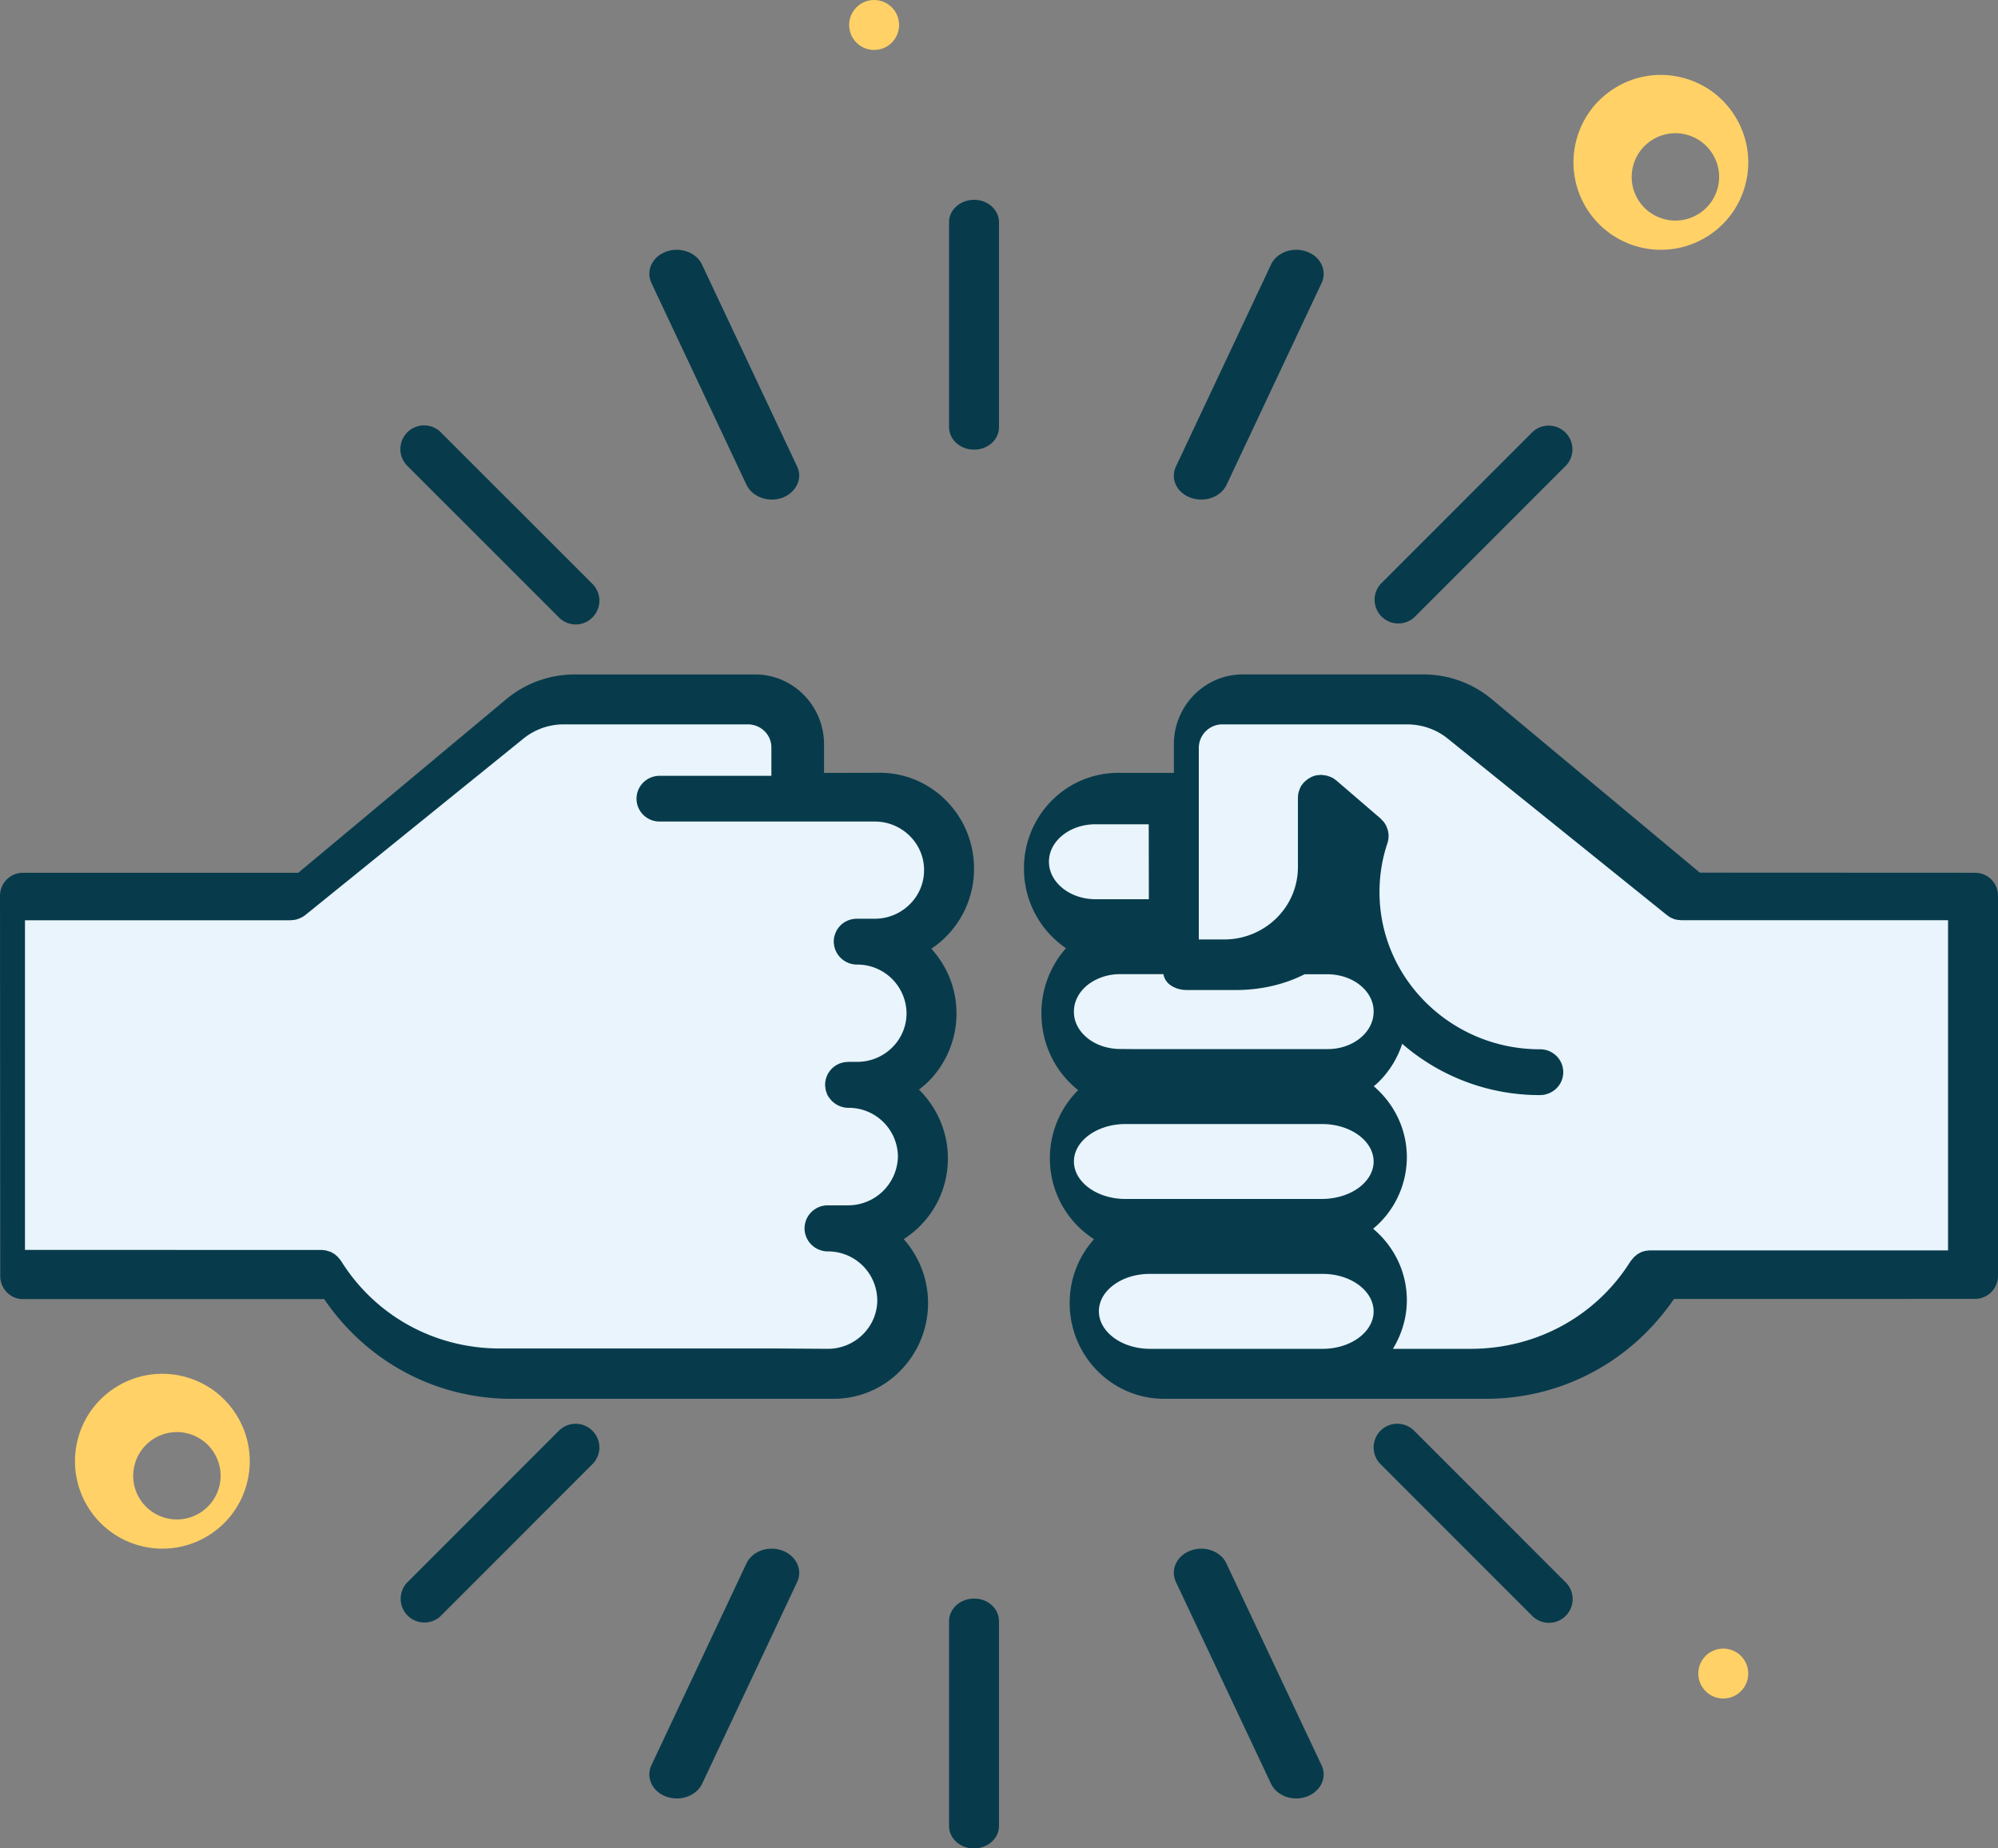 <svg width="80" height="74" viewBox="0 0 80 74" xmlns="http://www.w3.org/2000/svg">
    <rect x="0" y="0" width="80" height="74" fill="#808080" stroke="none"/>
    <g fill-rule="nonzero" fill="none">
        <path d="m68.061 34.936-8.326-6.942A4.272 4.272 0 0 0 56.997 27H49.76c-1.52 0-2.758 1.256-2.758 2.797v1.144h-2.227c-1.004 0-1.96.398-2.672 1.12A3.83 3.83 0 0 0 41 34.771a3.846 3.846 0 0 0 1.682 3.19 3.921 3.921 0 0 0-.984 2.608c0 1.26.578 2.37 1.472 3.074a3.85 3.85 0 0 0-1.133 2.73c0 1.366.707 2.559 1.768 3.238a3.809 3.809 0 0 0-.975 2.56c0 2.113 1.692 3.829 3.776 3.829h12.895a9.029 9.029 0 0 0 6.457-2.7 9.3 9.3 0 0 0 1.066-1.295L79.082 52a.916.916 0 0 0 .65-.271.925.925 0 0 0 .268-.66V35.866a.916.916 0 0 0-.913-.925l-11.026-.005z" fill="#073B4C"/>
        <path d="M42 34.498c0-.398.192-.775.545-1.059.353-.284.82-.439 1.315-.439h2.135L46 36h-2.135C42.838 36 42 35.325 42 34.498zM44.856 41.996c-.484 0-.953-.151-1.298-.424-.36-.284-.563-.664-.558-1.074 0-.406.198-.79.558-1.074.35-.269.81-.428 1.298-.424h1.728a.664.664 0 0 0 .266.428c.178.133.415.207.672.207h1.964c.997 0 1.945-.222 2.75-.631h.908c.484 0 .953.151 1.298.424.36.284.563.664.558 1.074 0 .406-.198.79-.558 1.074-.35.276-.81.428-1.298.424h-7.789l-.499-.004zM43 46.5c0-.825.93-1.5 2.068-1.5h7.864c1.138 0 2.063.67 2.068 1.5 0 .825-.925 1.496-2.068 1.5h-7.874C43.93 48 43 47.326 43 46.5zM44 52.496c0-.398.21-.774.596-1.057.385-.284.896-.439 1.437-.439h6.93c1.12 0 2.032.67 2.037 1.5 0 .825-.916 1.5-2.038 1.5h-6.93C44.917 53.996 44 53.322 44 52.496z" fill="#E9F4FC"/>
        <path d="M78 50.058H66.072c-.039 0-.073.005-.107.01-.025.005-.054.005-.079.01-.034.004-.058.019-.092.023-.03.01-.054.015-.079.03-.029.009-.058.028-.083.042l-.073.043c-.025.015-.049.039-.069.058-.02.019-.048.038-.068.057-.02.02-.034.043-.054.063-.02.028-.044.052-.063.081l-.015.014c-1.374 2.199-3.764 3.506-6.39 3.511h-3.128c.347-.57.558-1.236.558-1.944 0-1.15-.523-2.17-1.35-2.864.074-.063.147-.125.216-.192a3.73 3.73 0 0 0 1.134-2.672c0-1.13-.514-2.15-1.325-2.84.064-.053.127-.106.186-.163.43-.422.762-.949.953-1.538a8.383 8.383 0 0 0 5.51 2.055c.253 0 .493-.1.664-.268a.898.898 0 0 0 .274-.652c0-.507-.42-.92-.934-.914-3.54 0-6.423-2.826-6.423-6.293 0-.661.102-1.317.313-1.945a.882.882 0 0 0 .044-.196v-.01a.961.961 0 0 0 .005-.167c0-.01-.005-.024-.005-.034-.01-.048-.01-.096-.03-.144 0-.01-.01-.019-.01-.028a2.611 2.611 0 0 0-.053-.14c-.005-.004-.01-.018-.015-.023a.958.958 0 0 0-.083-.13l-.039-.038c-.03-.029-.054-.062-.083-.09l-1.76-1.514c-.015-.015-.03-.02-.044-.034-.03-.019-.049-.038-.078-.057-.025-.015-.049-.029-.083-.043-.025-.015-.054-.024-.083-.034l-.088-.029a.473.473 0 0 0-.088-.019c-.035-.005-.064-.005-.098-.01-.02 0-.04-.009-.059-.009-.01 0-.02 0-.034.005-.03 0-.054.005-.083.005l-.103.014a.21.21 0 0 0-.058.02c-.04.009-.079.028-.113.042-.014.005-.03.02-.044.024-.039.02-.073.043-.107.067-.015.015-.035.024-.05.039-.029.028-.058.048-.087.076l-.02.02c-.014.014-.02.028-.034.043-.02.028-.04.047-.059.076a.379.379 0 0 0-.039.077c-.014.024-.024.052-.034.081l-.03.086a.706.706 0 0 0-.03.182c.001.02-.004.034-.004.053v2.778c0 .776-.308 1.508-.865 2.054a2.982 2.982 0 0 1-2.097.848H48V29.93a.945.945 0 0 1 .948-.93l7.401.001c.587 0 1.164.201 1.614.565l8.78 7.069c.009.01.024.014.033.024.025.014.044.033.069.048.024.014.053.033.083.043.024.014.049.02.073.033.03.01.064.024.098.03l.073.014c.034.004.074.004.108.01.02 0 .034.004.044.004H78v13.218z" fill="#E9F4FC"/>
        <path d="M37.954 46.377c0-1.077-.45-2.057-1.157-2.755.134-.107.273-.218.392-.34a3.845 3.845 0 0 0 1.109-2.706c0-1-.383-1.911-1.008-2.595a3.833 3.833 0 0 0 1.71-3.21c0-2.116-1.691-3.833-3.774-3.833l-2.231.005V29.8c0-1.543-1.238-2.799-2.757-2.799h-7.233c-.994 0-1.969.35-2.738.994l-8.323 6.946H.917a.92.92 0 0 0-.917.932l.01 15.21c0 .514.41.931.912.926H12.98c1.71 2.513 4.481 3.997 7.515 3.992h12.89a3.731 3.731 0 0 0 2.666-1.125 3.845 3.845 0 0 0 1.108-2.707c0-.99-.372-1.882-.974-2.56.239-.156.458-.33.66-.534a3.805 3.805 0 0 0 1.108-2.697z" fill="#073B4C"/>
        <path d="M33.957 48.255h-.808a.928.928 0 0 0-.935.92c0 .25.103.484.273.652a.944.944 0 0 0 .657.273 1.97 1.97 0 0 1 1.982 1.95c0 1.073-.891 1.95-1.982 1.95l-2.01-.014h-11.12c-2.618 0-4.994-1.313-6.362-3.512l-.014-.014c-.02-.03-.04-.058-.064-.082-.02-.019-.034-.043-.053-.062a.39.39 0 0 0-.068-.058c-.02-.019-.044-.043-.068-.057l-.074-.043c-.024-.015-.053-.034-.082-.043a.76.76 0 0 0-.083-.024l-.088-.029c-.024-.005-.048-.01-.078-.01a.74.74 0 0 0-.107-.01h-.02L1 50.039V36.843h10.632c.01 0 .025-.005.044-.005.034-.004.063-.004.097-.01l.083-.013.088-.03c.029-.009.058-.018.082-.033.025-.014.054-.024.078-.038l.083-.053c.01-.01.024-.014.034-.024l8.743-7.072A2.56 2.56 0 0 1 22.571 29h7.37c.526 0 .95.417.945.93v1.13h-4.47a.92.92 0 0 0-.93.915c0 .508.42.92.93.915h8.608c.525 0 1.022.202 1.397.57.375.37.579.858.579 1.375 0 .518-.204 1.007-.58 1.376a1.98 1.98 0 0 1-1.396.57h-.711a.953.953 0 0 0-.365.072.905.905 0 0 0-.531.608c-.005.014-.015.034-.015.053-.004.005 0 .01-.004.014a.928.928 0 0 0 .92 1.088 1.97 1.97 0 0 1 1.98 1.95c0 1.073-.885 1.945-1.976 1.945h-.35c-.02 0-.034.005-.054.005a.915.915 0 0 0-.88.915c0 .038.004.072.009.105.005.024.005.053.01.077.014.053.024.1.048.153.005.005.005.015.005.024a.56.56 0 0 0 .073.13c.005.004.01.019.015.023.02.03.049.058.073.091.015.015.024.034.039.048.014.015.034.024.049.039.165.143.38.23.613.23a1.97 1.97 0 0 1 1.981 1.95 1.994 1.994 0 0 1-1.996 1.954z" fill="#E9F4FC"/>
        <path d="M23.722 24.719a.949.949 0 0 0 0-1.342l-6.102-6.1a.95.95 0 0 0-1.342 1.342l6.102 6.1a.94.94 0 0 0 1.342 0zM55.278 57.275a.95.95 0 0 0 0 1.343l6.102 6.104a.95.95 0 0 0 1.342-1.342l-6.097-6.1a.955.955 0 0 0-1.347-.005zM23.719 57.278a.949.949 0 0 0-1.341 0l-6.1 6.103a.95.95 0 0 0 1.34 1.341l6.1-6.103a.94.94 0 0 0 0-1.341zM61.38 17.278l-6.102 6.103a.95.95 0 0 0 1.341 1.341l6.103-6.103a.95.95 0 0 0-1.341-1.341zM38 64.906V73.1c0 .5.449.906.997.901.272 0 .528-.1.71-.264a.853.853 0 0 0 .293-.642V64.9c0-.5-.449-.906-.997-.901-.554 0-1.003.406-1.003.906zM39.707 17.74a.853.853 0 0 0 .293-.642V8.902c0-.5-.45-.907-1-.902-.555 0-1.005.406-1 .902v8.196c0 .5.45.907 1 .902.277.005.529-.1.707-.26zM31.316 62.073c-.56-.202-1.202.03-1.431.523l-3.802 8.073c-.23.493.034 1.057.595 1.258.424.151.893.06 1.197-.206a.981.981 0 0 0 .24-.312l3.803-8.073c.229-.493-.035-1.057-.602-1.263zM47.676 19.927c.424.151.893.06 1.197-.206a.982.982 0 0 0 .24-.313l3.804-8.077c.23-.493-.034-1.057-.595-1.258-.562-.202-1.203.03-1.432.523l-3.804 8.077c-.235.489.028 1.053.59 1.254zM47.679 62.075c-.562.201-.826.765-.596 1.258l3.805 8.071c.23.493.872.725 1.433.523.138-.05.253-.12.356-.21.304-.268.418-.68.235-1.053l-3.806-8.071c-.224-.488-.871-.725-1.427-.518zM31.322 19.928a1.1 1.1 0 0 0 .355-.212c.304-.266.418-.679.235-1.051l-3.802-8.07c-.23-.492-.87-.724-1.432-.522-.561.2-.825.764-.595 1.257l3.802 8.07c.235.497.876.729 1.437.528z" fill="#073B4C"/>
        <circle fill="#FFD166" cx="69" cy="67" r="1"/>
        <circle fill="#FFD166" cx="35" cy="1" r="1"/>
        <path d="M6.506 62a3.501 3.501 0 0 1-3.411-4.302c.214-.91.77-1.682 1.565-2.174a3.475 3.475 0 0 1 2.643-.43c.91.215 1.682.772 2.173 1.567a3.48 3.48 0 0 1 .43 2.644 3.476 3.476 0 0 1-1.566 2.173A3.478 3.478 0 0 1 6.506 62zm-.91-1.996a1.751 1.751 0 0 0 3.19-.518 1.74 1.74 0 0 0-.215-1.322 1.738 1.738 0 0 0-1.086-.783 1.735 1.735 0 0 0-1.321.215 1.74 1.74 0 0 0-.783 1.087c-.108.455-.031.924.214 1.321zM66.506 10a3.501 3.501 0 0 1-3.411-4.302c.214-.91.77-1.682 1.565-2.174a3.475 3.475 0 0 1 2.643-.43c.91.215 1.682.772 2.173 1.567a3.48 3.48 0 0 1 .43 2.644 3.476 3.476 0 0 1-1.566 2.173 3.478 3.478 0 0 1-1.834.522zm-.91-1.996a1.751 1.751 0 0 0 3.19-.518 1.74 1.74 0 0 0-.215-1.322 1.738 1.738 0 0 0-1.086-.783 1.736 1.736 0 0 0-1.321.215 1.74 1.74 0 0 0-.783 1.086c-.108.455-.031.925.214 1.322z" fill="#FFD166"/>
    </g>
</svg>
